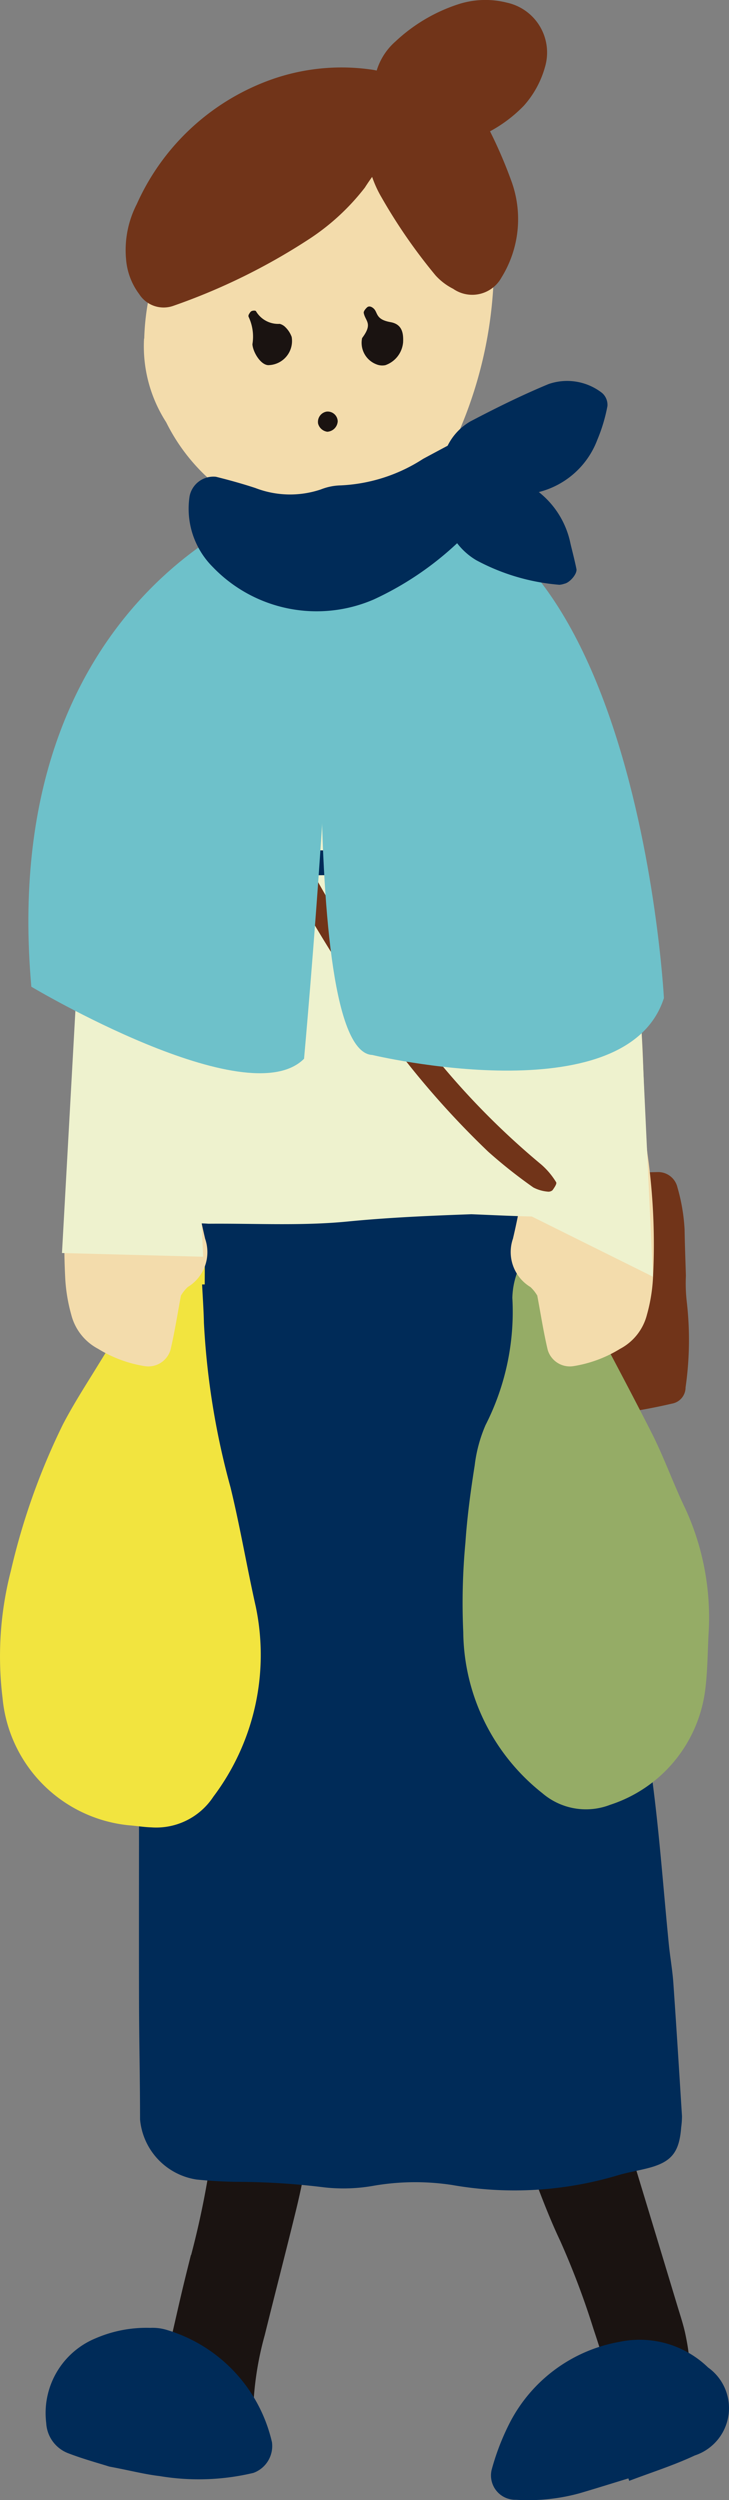 <svg xmlns="http://www.w3.org/2000/svg" width="26.333" height="90.24" viewBox="0 0 26.333 90.24"><rect x="0" y="0" width="26.333" height="90.24" fill="#808080" stroke="none"/><g id="asset3" transform="translate(-1160.177 -3101.247)"><path id="&#x30D1;&#x30B9;_42818" data-name="&#x30D1;&#x30B9; 42818" d="M5.606,82.739a31.744,31.744,0,0,0,.817-4.247,1.1,1.1,0,0,1,.285-.467.486.486,0,0,1,.265-.152,3.249,3.249,0,0,1,2.363.293,1.192,1.192,0,0,1,.421,1.217c-.1.591-.226,1.181-.369,1.765-.367,1.5-.754,2.99-1.124,4.486a11.508,11.508,0,0,0-.4,2.353c-.032.895-.918,1.727-1.5,1.471-.449-.2-.89-.424-1.323-.667a.978.978,0,0,1-.38-.878,9.922,9.922,0,0,1,.268-2.361c.121-.521.238-1.046.362-1.567s.256-1.04.307-1.246" transform="translate(1161.475 3099.904)" fill="#1a1311"></path><path id="&#x30D1;&#x30B9;_42819" data-name="&#x30D1;&#x30B9; 42819" d="M15.7,77.479c-.817.239-1.029,1.3-.588,2.46.307.812.619,1.63.985,2.4A29.156,29.156,0,0,1,17.3,85.525c.129.381.249.766.371,1.15.357,1.127.685,1.439,1.57,1.55a1.226,1.226,0,0,0,.513-.079c1.1-.336,1.138-1.134.86-2.455-.069-.325-.176-.647-.274-.968q-.846-2.8-1.695-5.589c-.058-.192-.123-.382-.188-.573a1.412,1.412,0,0,0-.9-1.006,3.575,3.575,0,0,0-1.857-.077" transform="translate(1164.318 3099.797)" fill="#1a1311"></path><path id="&#x30D1;&#x30B9;_42820" data-name="&#x30D1;&#x30B9; 42820" d="M14.841,55.068c0-.952,0-1.9,0-2.857a5.413,5.413,0,0,1,.038-.593.487.487,0,0,1,.5-.408c.118.008.235.033.354.038a12.853,12.853,0,0,0,2.02-.072c.629-.069,1.264-.087,1.9-.1a.713.713,0,0,1,.691.555,6.728,6.728,0,0,1,.258,1.521c.008.556.031,1.111.047,1.667a5.86,5.86,0,0,0,.033.95,12,12,0,0,1-.045,3.08.594.594,0,0,1-.5.587,21.252,21.252,0,0,1-3.644.52c-.238,0-.477.008-.714,0a.685.685,0,0,1-.713-.511,3.925,3.925,0,0,1-.236-1.4c.006-.993,0-1.985,0-2.977Z" transform="translate(1164.304 3092.477)" fill="#713419"></path><path id="&#x30D1;&#x30B9;_42821" data-name="&#x30D1;&#x30B9; 42821" d="M4.013,74.1c0-3.359-.012-6.719.009-10.078,0-.8.111-1.605.176-2.407.015-.2.075-.4.073-.6-.046-2.627.447-5.219.482-7.839a6.148,6.148,0,0,1,.24-1.991,1.537,1.537,0,0,1,1.3-1.113,9.743,9.743,0,0,1,1-.058,18.37,18.37,0,0,0,3.207-.291,6.407,6.407,0,0,1,1.2-.106A31.6,31.6,0,0,0,16.12,49.3a16.8,16.8,0,0,1,3.014-.045.883.883,0,0,1,.755.819,4.32,4.32,0,0,1,0,.6,31.006,31.006,0,0,0,.412,6.819c.093.732.187,1.464.248,2.2a19.922,19.922,0,0,0,.309,2.393c.228,1.115.332,2.255.491,3.383.39,2.792.809,5.578,1.161,8.375.235,1.864.371,3.74.556,5.61.046.467.13.931.164,1.4.112,1.605.212,3.213.313,4.82a3.028,3.028,0,0,1-.029.4c-.065.878-.332,1.235-1.124,1.455-.387.107-.79.166-1.175.282a13.038,13.038,0,0,1-5.979.346,8.846,8.846,0,0,0-2.808.024,6.224,6.224,0,0,1-1.8.063,26.035,26.035,0,0,0-3.215-.2c-.47-.01-.941-.035-1.409-.084a2.414,2.414,0,0,1-2.037-2.17c0-1.411-.033-2.821-.037-4.232-.006-2.486,0-4.972,0-7.458Z" transform="translate(1161.269 3091.957)" fill="#002b58"></path><path id="&#x30D1;&#x30B9;_42822" data-name="&#x30D1;&#x30B9; 42822" d="M21.965,67.037c-.041.718-.036,1.444-.133,2.155a5.023,5.023,0,0,1-3.427,4.09,2.419,2.419,0,0,1-2.445-.417A7.5,7.5,0,0,1,13.1,67.051a23.408,23.408,0,0,1,.078-3.236c.063-.932.189-1.862.335-2.785a5.2,5.2,0,0,1,.391-1.453,9,9,0,0,0,.969-4.594,2.846,2.846,0,0,1,.225-1.043.8.8,0,0,1,1.375-.305,3.934,3.934,0,0,1,.515.689C17.97,56.162,18.96,58,19.906,59.86c.456.9.789,1.853,1.228,2.758a9.417,9.417,0,0,1,.831,4.419" transform="translate(1163.811 3093.11)" fill="#95ac66"></path><path id="&#x30D1;&#x30B9;_42823" data-name="&#x30D1;&#x30B9; 42823" d="M7.3,54.565c.023.464.056.927.066,1.391a27.71,27.71,0,0,0,.96,5.935c.348,1.429.592,2.882.915,4.318a8.509,8.509,0,0,1-1.534,6.851,2.469,2.469,0,0,1-2.242,1.107c-.268-.008-.534-.054-.8-.074a5.088,5.088,0,0,1-4.573-4.6,12.334,12.334,0,0,1,.3-4.582,24.424,24.424,0,0,1,1.881-5.289c.34-.652.734-1.277,1.121-1.9q1.212-1.969,2.449-3.923a2.977,2.977,0,0,1,.55-.571.605.605,0,0,1,.948.35,1.392,1.392,0,0,1,.054.192c.005.266,0,.533,0,.8l-.1,0" transform="translate(1160.177 3093.039)" fill="#f2e43f"></path><path id="&#x30D1;&#x30B9;_42824" data-name="&#x30D1;&#x30B9; 42824" d="M15.384,58.415a1.329,1.329,0,0,0-.242-.3,1.475,1.475,0,0,1-.63-1.746,23.843,23.843,0,0,0,.635-5.983,18.7,18.7,0,0,1,.184-2.2,10.687,10.687,0,0,0-.027-3.2c-.037-.2-.069-.395-.1-.594A3.474,3.474,0,0,1,16.51,41a1.127,1.127,0,0,1,1.9.538,18.639,18.639,0,0,1,.262,1.976c.087,1.4.146,2.8.359,4.2.19,1.253.171,2.537.242,3.808a14.533,14.533,0,0,0,.1,1.8,23.28,23.28,0,0,1,.2,4.412,6.073,6.073,0,0,1-.221,1.38,1.927,1.927,0,0,1-.968,1.231,4.584,4.584,0,0,1-1.686.626.834.834,0,0,1-.931-.588c-.153-.648-.254-1.309-.38-1.976" transform="translate(1164.194 3089.587)" fill="#f3dcac"></path><path id="&#x30D1;&#x30B9;_42825" data-name="&#x30D1;&#x30B9; 42825" d="M6.032,58.415a1.329,1.329,0,0,1,.242-.3A1.473,1.473,0,0,0,6.9,56.373a23.9,23.9,0,0,1-.634-5.983,18.7,18.7,0,0,0-.184-2.2,10.687,10.687,0,0,1,.027-3.2c.037-.2.069-.395.1-.594A3.473,3.473,0,0,0,4.906,41a1.127,1.127,0,0,0-1.9.538,18.638,18.638,0,0,0-.262,1.976c-.087,1.4-.146,2.8-.359,4.2-.19,1.253-.171,2.537-.242,3.808a14.532,14.532,0,0,1-.1,1.8,23.28,23.28,0,0,0-.2,4.412,6.073,6.073,0,0,0,.221,1.38,1.927,1.927,0,0,0,.968,1.231,4.577,4.577,0,0,0,1.685.626.835.835,0,0,0,.932-.588c.153-.648.254-1.309.38-1.976" transform="translate(1160.687 3089.587)" fill="#f3dcac"></path><path id="&#x30D1;&#x30B9;_42826" data-name="&#x30D1;&#x30B9; 42826" d="M4.082,29.163a8.722,8.722,0,0,1,2.6-5.978,4.92,4.92,0,0,1,5.156-1.2,11,11,0,0,1,3.048,1.351,6.193,6.193,0,0,1,1.015.805,2.228,2.228,0,0,1,.543.95A7.291,7.291,0,0,1,16.7,27.11a15.374,15.374,0,0,1-1.175,5.232,3.869,3.869,0,0,1-1.2,1.628c-.545.406-1.033.895-1.6,1.26a4.129,4.129,0,0,1-3.725.468,6.881,6.881,0,0,1-4.125-3.516,5.066,5.066,0,0,1-.8-3.019" transform="translate(1161.305 3084.307)" fill="#f3dcac"></path><path id="&#x30D1;&#x30B9;_42827" data-name="&#x30D1;&#x30B9; 42827" d="M3.581,88.72c-.34-.109-.924-.266-1.485-.482a1.234,1.234,0,0,1-.785-1.085,2.919,2.919,0,0,1,1.795-3.065,4.612,4.612,0,0,1,1.961-.372,1.755,1.755,0,0,1,.593.072,5.518,5.518,0,0,1,3.805,4.056,1.032,1.032,0,0,1-.671,1.107,8.549,8.549,0,0,1-3.388.114c-.532-.061-1.054-.2-1.824-.344" transform="translate(1160.536 3101.556)" fill="#002b58"></path><path id="&#x30D1;&#x30B9;_42828" data-name="&#x30D1;&#x30B9; 42828" d="M10.358,22.241c.014-.2.026-.4.043-.6a1.5,1.5,0,0,1,.713-1.161,4.726,4.726,0,0,1,.892-.463,1.271,1.271,0,0,1,1.331.207,3.966,3.966,0,0,1,.97,1,16.641,16.641,0,0,1,1.282,2.73,4,4,0,0,1-.35,3.5,1.206,1.206,0,0,1-1.747.408,2.184,2.184,0,0,1-.635-.483,19.7,19.7,0,0,1-1.949-2.813,4.038,4.038,0,0,1-.55-2.322" transform="translate(1163.053 3083.809)" fill="#713419"></path><path id="&#x30D1;&#x30B9;_42829" data-name="&#x30D1;&#x30B9; 42829" d="M18.874,89.14c.791-.3,1.6-.556,2.367-.915a1.8,1.8,0,0,0,.478-3.176,3.551,3.551,0,0,0-3.2-.924,5.547,5.547,0,0,0-3.956,2.909,8.782,8.782,0,0,0-.662,1.714.879.879,0,0,0,.884,1.077,7.018,7.018,0,0,0,2.289-.234c.591-.173,1.178-.358,1.768-.538l.029.087" transform="translate(1164.034 3101.652)" fill="#002b58"></path><path id="&#x30D1;&#x30B9;_42830" data-name="&#x30D1;&#x30B9; 42830" d="M12.323,23.319a1.488,1.488,0,0,1-1.4-.907,2.279,2.279,0,0,1,.422-2.939,6.061,6.061,0,0,1,2.236-1.332,3.173,3.173,0,0,1,1.791-.068,1.843,1.843,0,0,1,1.374,2.321,3.506,3.506,0,0,1-.766,1.4,5,5,0,0,1-3.658,1.52" transform="translate(1163.118 3083.27)" fill="#713419"></path><path id="&#x30D1;&#x30B9;_42831" data-name="&#x30D1;&#x30B9; 42831" d="M11.717,27.943a.959.959,0,0,1-.639.807.557.557,0,0,1-.325-.031.831.831,0,0,1-.515-.947c.4-.533.118-.6.059-.908-.01-.058.063-.147.12-.2.073-.064.164-.023.228.032.173.144.058.4.615.5.428.074.478.4.458.749" transform="translate(1163.019 3085.678)" fill="#1a1311"></path><path id="&#x30D1;&#x30B9;_42832" data-name="&#x30D1;&#x30B9; 42832" d="M7.748,28.718c-.289,0-.57-.486-.583-.757a1.67,1.67,0,0,0-.141-.994.118.118,0,0,1,.012-.081c.027-.045.056-.1.1-.12s.13-.026.155,0a.931.931,0,0,0,.861.461.451.451,0,0,1,.212.128.942.942,0,0,1,.219.343.872.872,0,0,1-.833,1.019" transform="translate(1162.13 3085.71)" fill="#1a1311"></path><path id="&#x30D1;&#x30B9;_42833" data-name="&#x30D1;&#x30B9; 42833" d="M9.7,29.949a.4.4,0,0,1-.377.378.4.4,0,0,1-.332-.294A.376.376,0,0,1,9.3,29.6a.364.364,0,0,1,.4.345" transform="translate(1162.676 3086.504)" fill="#1a1311"></path><path id="&#x30D1;&#x30B9;_42834" data-name="&#x30D1;&#x30B9; 42834" d="M3.564,26.763a3.632,3.632,0,0,1,.39-1.947,8.419,8.419,0,0,1,4.7-4.44,7.593,7.593,0,0,1,3.755-.421A1.889,1.889,0,0,1,14,21.318a.892.892,0,0,1-.23,1.1,7.941,7.941,0,0,0-1.577,1.8,8.24,8.24,0,0,1-2.06,1.888,22.487,22.487,0,0,1-4.86,2.38,1.047,1.047,0,0,1-1.231-.424,2.409,2.409,0,0,1-.477-1.3" transform="translate(1161.163 3083.801)" fill="#713419"></path><path id="&#x30D1;&#x30B9;_42835" data-name="&#x30D1;&#x30B9; 42835" d="M2.49,42.94,1.752,56.261l5.1.134-.621-12.63Z" transform="translate(1160.664 3090.214)" fill="#eef2ce"></path><path id="&#x30D1;&#x30B9;_42836" data-name="&#x30D1;&#x30B9; 42836" d="M18.714,42.281l.7,15.017-4.385-2.177s-.12-12.417.091-12.277a25.678,25.678,0,0,0,3.594-.564" transform="translate(1164.348 3090.031)" fill="#eef2ce"></path><path id="&#x30D1;&#x30B9;_42837" data-name="&#x30D1;&#x30B9; 42837" d="M5.338,48.136a1.209,1.209,0,0,0-.139-1.15.545.545,0,0,0-.337-.193c-.533-.06-1.07-.082-1.6-.137a.993.993,0,0,1-.916-.918,13.694,13.694,0,0,1,0-2.412c.158-1.2.436-2.376.7-3.556a14.481,14.481,0,0,1,1.605-3.9,4.648,4.648,0,0,1,2.9-2.338,16.855,16.855,0,0,1,7.98-.314,6.554,6.554,0,0,1,4.746,3.975,21.049,21.049,0,0,1,1.054,3.045c.364,1.223.672,2.464.994,3.7a.781.781,0,0,1-.657,1.039c-.458.1-.927.158-1.389.234a1,1,0,0,0-.81.8,2.019,2.019,0,0,0-.1.594,14.221,14.221,0,0,0,.081,2.011,20.236,20.236,0,0,1,.18,3.217c-.008,1.345,0,2.691-.014,4.035a8.2,8.2,0,0,1-.066,1,1.081,1.081,0,0,1-.977.873c-.805-.019-1.612-.06-2.182-.082-1.646.059-3.051.124-4.46.262-1.665.164-3.358.066-5.039.081a3.647,3.647,0,0,0-.6,0,.4.4,0,0,0-.267.252Z" transform="translate(1160.813 3087.416)" fill="#eef2ce"></path><path id="&#x30D1;&#x30B9;_42838" data-name="&#x30D1;&#x30B9; 42838" d="M9.568,37.119c1.911.171,3.776-.123,5.644-.063a1.375,1.375,0,0,1,.73.265c.111.082.128.349.112.527-.008.088-.2.247-.284.23a18.828,18.828,0,0,0-3.58.142c-1.205-.005-2.411.027-3.616.027a10.879,10.879,0,0,1-1.4-.078,1.432,1.432,0,0,1-.515-.277c-.133-.084-.109-.431.013-.532a1.237,1.237,0,0,1,.941-.261,5.188,5.188,0,0,0,1.954.02" transform="translate(1162.005 3088.575)" fill="#002b58"></path><path id="&#x30D1;&#x30B9;_42839" data-name="&#x30D1;&#x30B9; 42839" d="M7.429,39.879a1.616,1.616,0,0,1-.414-.142.494.494,0,0,1-.2-.305.427.427,0,0,1,.139-.34,2.021,2.021,0,0,1,.72-.318c.527-.079,1.065-.088,1.6-.133,1.065-.088,2.127-.194,3.193-.267a9.253,9.253,0,0,1,1.4.02,1.142,1.142,0,0,1,.537.249.429.429,0,0,1,.144.337.466.466,0,0,1-.213.309,1.308,1.308,0,0,1-.556.18c-.667.029-1.336.028-2,.036a15.654,15.654,0,0,0-3.588.3,4.616,4.616,0,0,1-.753.073" transform="translate(1162.073 3088.939)" fill="#002b58"></path><path id="&#x30D1;&#x30B9;_42840" data-name="&#x30D1;&#x30B9; 42840" d="M8.96,41.2c-.686,0-.955.005-1.223,0-.52-.012-.81-.21-.72-.472.138-.4.484-.437.81-.449a20.355,20.355,0,0,0,4-.383,7.61,7.61,0,0,1,1.605-.068.585.585,0,0,1,.6.415c.072.206-.2.484-.5.5q-.4.021-.805.023a9.829,9.829,0,0,0-1.994.225A14.5,14.5,0,0,1,8.96,41.2" transform="translate(1162.124 3089.347)" fill="#002b58"></path><path id="&#x30D1;&#x30B9;_42841" data-name="&#x30D1;&#x30B9; 42841" d="M12.989,41.792c.16.089.334.179.5.285.049.032.106.123.093.167a1.238,1.238,0,0,1-.165.341.247.247,0,0,1-.17.095,30.189,30.189,0,0,1-5.005.247.874.874,0,0,1-.69-.331.361.361,0,0,1,.058-.331.546.546,0,0,1,.348-.164c.536-.033,1.072-.059,1.608-.054a10.464,10.464,0,0,0,2.6-.19,5.225,5.225,0,0,1,.826-.065" transform="translate(1162.271 3089.895)" fill="#002b58"></path><path id="&#x30D1;&#x30B9;_42842" data-name="&#x30D1;&#x30B9; 42842" d="M5.968,34.518c.032.33.107.823.118,1.322a4.22,4.22,0,0,0,.38,1.6c.286.66.523,1.338.8,2,.341.817.672,1.637,1.061,2.435a50.247,50.247,0,0,0,5.2,8.758,27.889,27.889,0,0,0,4.668,4.957,2.714,2.714,0,0,1,.533.634c.037.054-.066.2-.13.29a.226.226,0,0,1-.178.051,1.381,1.381,0,0,1-.514-.15,17.957,17.957,0,0,1-1.631-1.291A31.461,31.461,0,0,1,12.295,50.5,62.606,62.606,0,0,1,7.2,41.69a22.076,22.076,0,0,1-1.654-3.983,5.966,5.966,0,0,0-.386-1.093,3.486,3.486,0,0,1-.1-2.449c.031-.134.317-.323.435-.28a1.124,1.124,0,0,1,.29.167c.042.032.052.1.074.148s.036.1.109.317" transform="translate(1161.537 3087.694)" fill="#713419"></path><path id="&#x30D1;&#x30B9;_42843" data-name="&#x30D1;&#x30B9; 42843" d="M9.5,32.332S-.323,35.644.909,49.6c0,0,7.8,4.653,9.851,2.6,0,0,1.506-16.556.822-19.84Z" transform="translate(1160.4 3087.263)" fill="#6ec1ca"></path><path id="&#x30D1;&#x30B9;_42844" data-name="&#x30D1;&#x30B9; 42844" d="M9.283,32.43S8.189,52,10.924,52.133c0,0,9.168,2.19,10.536-2.053,0,0-1.094-20.934-12.177-17.65" transform="translate(1162.699 3087.193)" fill="#6ec1ca"></path><path id="&#x30D1;&#x30B9;_42845" data-name="&#x30D1;&#x30B9; 42845" d="M14.333,32.834a2.961,2.961,0,0,1-1.281-.27.946.946,0,0,1-.464-1.242,2.073,2.073,0,0,1,.92-1.122c.925-.486,1.866-.951,2.831-1.351a2.053,2.053,0,0,1,1.924.317.57.57,0,0,1,.2.478,6.008,6.008,0,0,1-.368,1.224,3.055,3.055,0,0,1-3.055,1.966h-.712" transform="translate(1163.656 3086.26)" fill="#002b58"></path><path id="&#x30D1;&#x30B9;_42846" data-name="&#x30D1;&#x30B9; 42846" d="M13.91,31.329c.061.005.124.008.185.014A3.175,3.175,0,0,1,17.123,33.9c.073.3.15.6.212.9.037.175-.244.5-.437.534a.682.682,0,0,1-.179.038,7.625,7.625,0,0,1-3-.886,2.417,2.417,0,0,1-1.145-1.619,1.211,1.211,0,0,1,1.336-1.536" transform="translate(1163.664 3086.983)" fill="#002b58"></path><path id="&#x30D1;&#x30B9;_42847" data-name="&#x30D1;&#x30B9; 42847" d="M15.7,30.148a.778.778,0,0,1,.582.529,3,3,0,0,1-.808,3.078,11.331,11.331,0,0,1-3.456,2.473A5.2,5.2,0,0,1,6.2,35.056,2.969,2.969,0,0,1,5.364,32.5a.877.877,0,0,1,.95-.7c.479.119.957.252,1.426.406a3.483,3.483,0,0,0,2.366.051,2.063,2.063,0,0,1,.723-.146,5.967,5.967,0,0,0,2.969-.957c.649-.35,1.3-.694,1.9-1.011" transform="translate(1161.662 3086.656)" fill="#002b58"></path></g></svg>